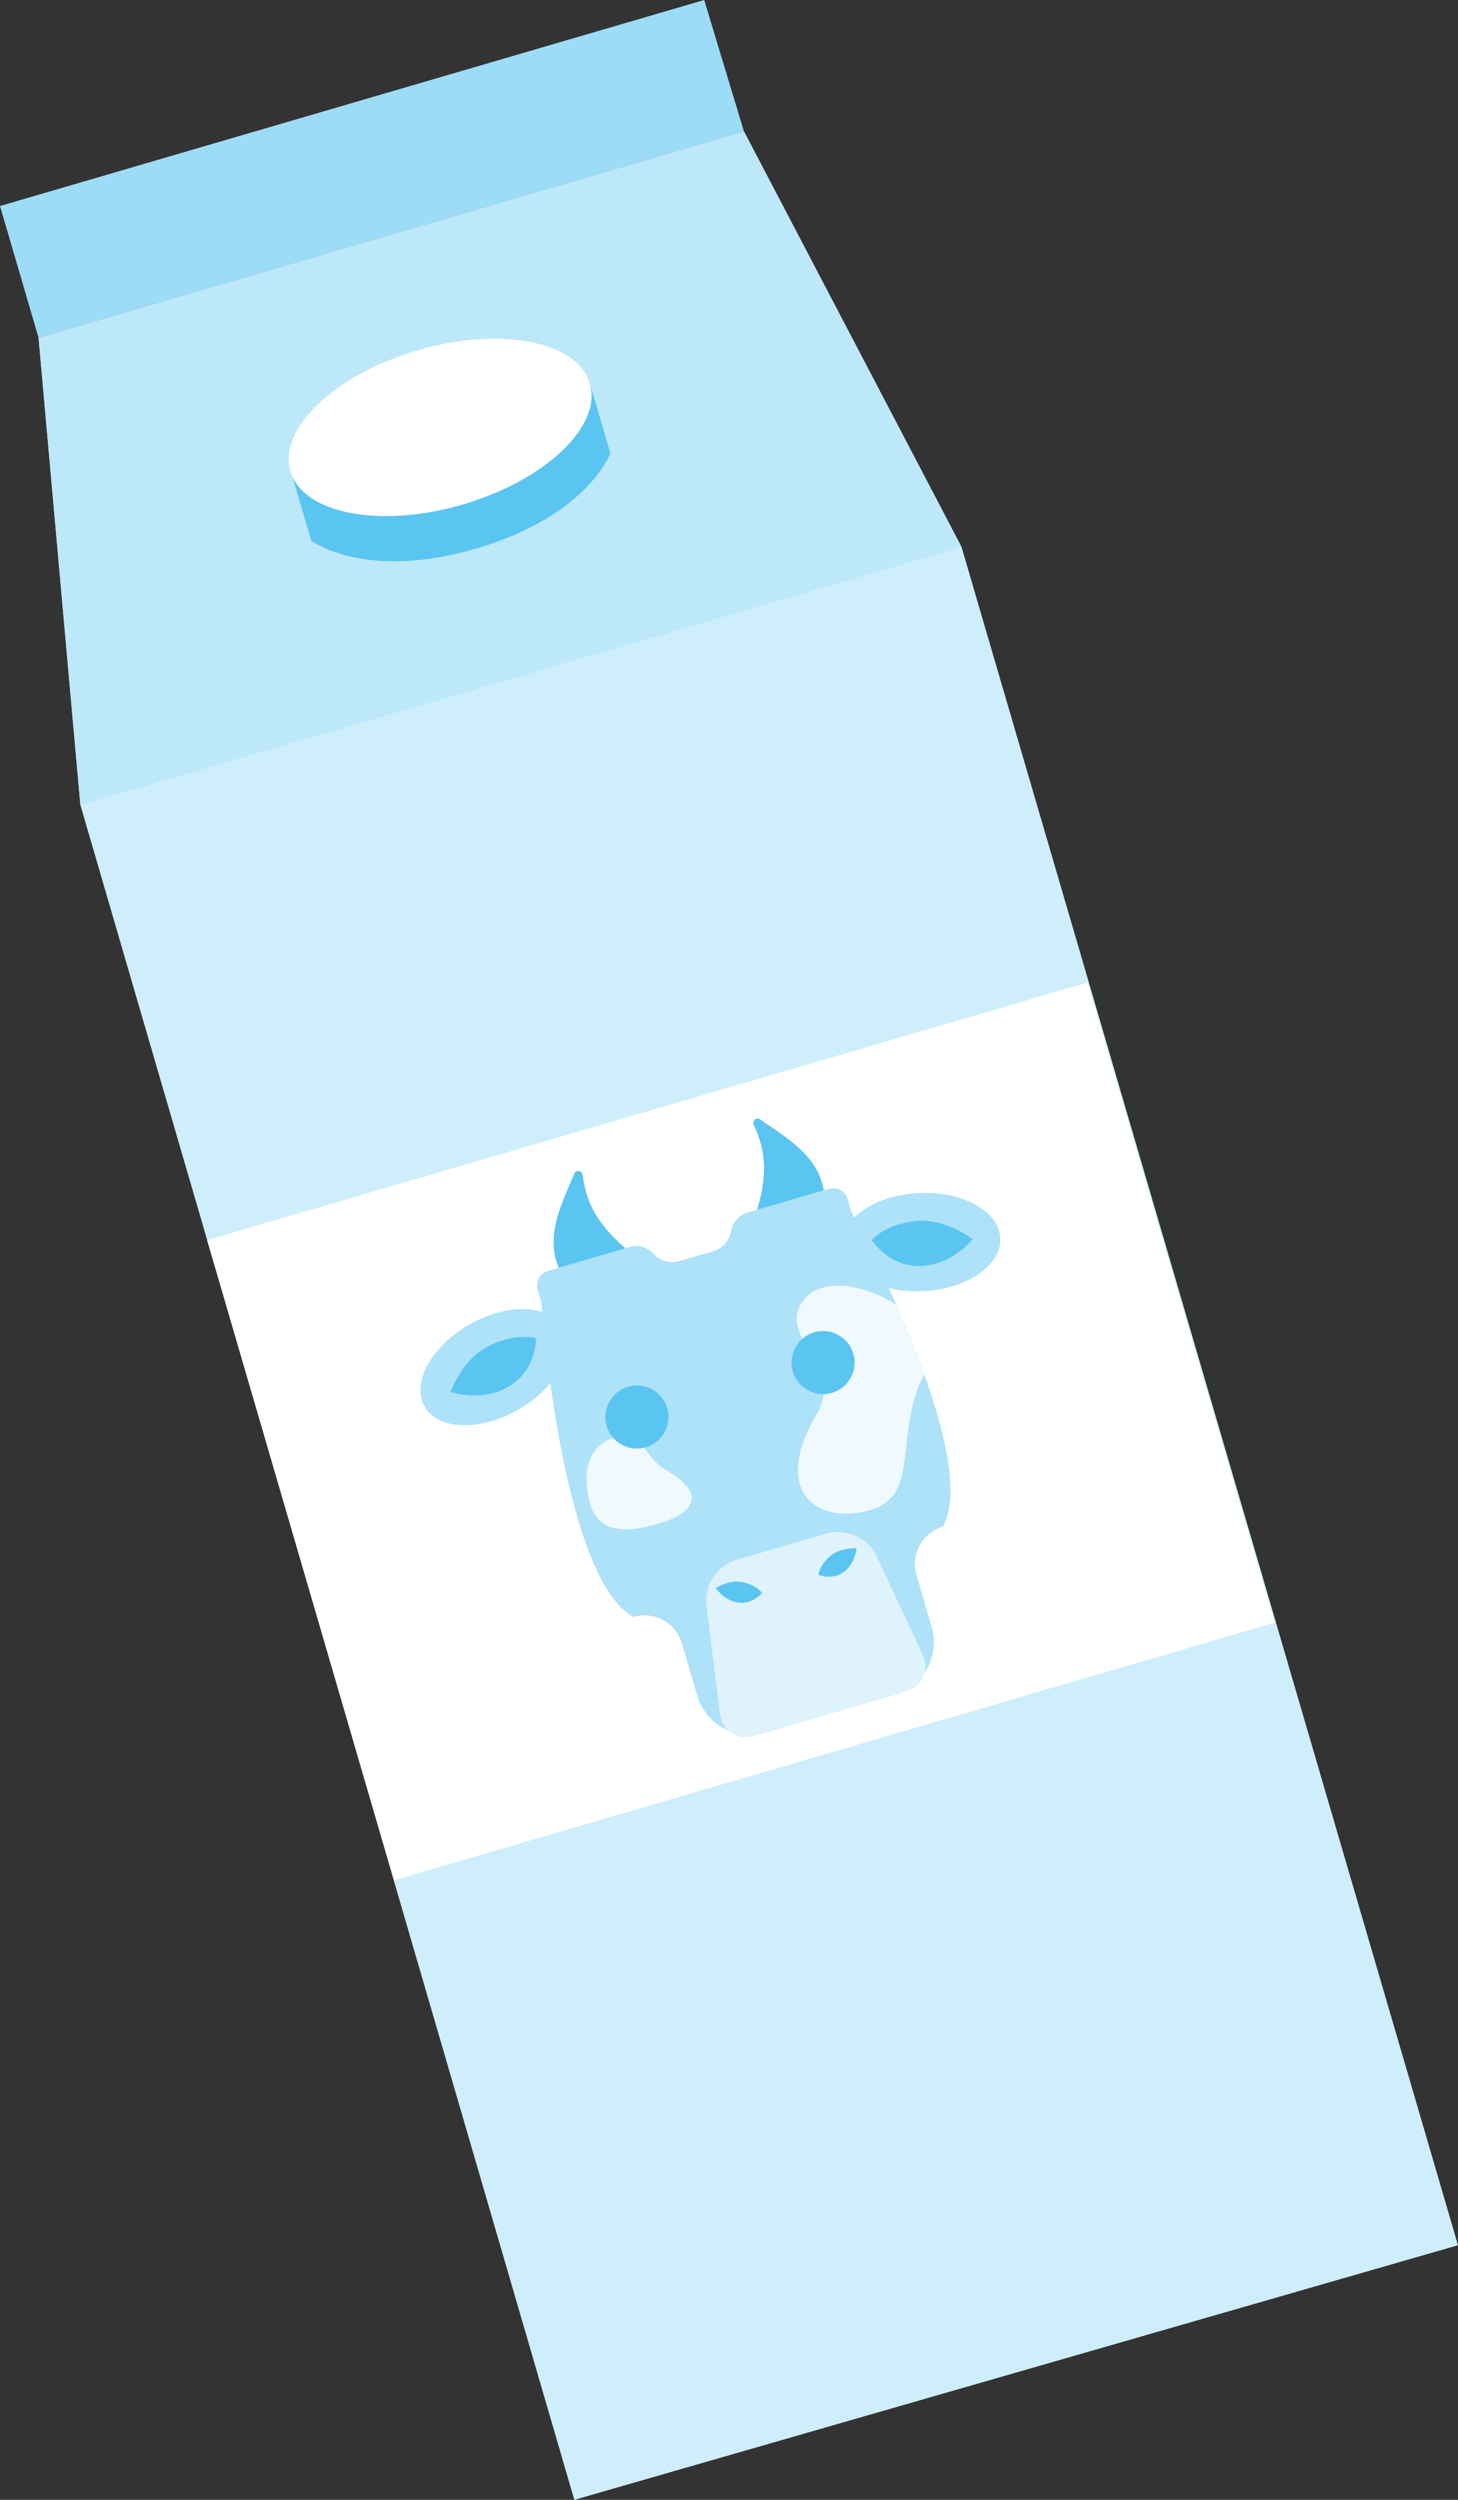 <?xml version="1.0" encoding="UTF-8"?>
<svg id="uuid-fb59d6a2-485e-4225-b586-12e1864bd756" data-name="Ebene 2" xmlns="http://www.w3.org/2000/svg" xmlns:xlink="http://www.w3.org/1999/xlink" viewBox="0 0 171.97 294.74">
  <rect x="0" y="0" width="171.97" height="294.74" fill="#333333" stroke="none"/>
  <defs>
    <clipPath id="uuid-b0af1470-761c-44de-956a-17c219073387">
      <path d="m100.38,142.76l-.41-1.41c-.27-.93-1.25-1.47-2.19-1.2l-9.6,2.81c-.99.29-1.74,1.11-1.94,2.12l-.04.18c-.21,1.07-1,1.93-2.04,2.24l-4.07,1.19c-1.07.31-2.22,0-2.97-.83l-.05-.05c-.71-.78-1.8-1.08-2.81-.78l-9.64,2.82c-.93.27-1.47,1.25-1.2,2.19l.41,1.41h0s2.38,32.54,10.88,37.19h0c2.45-.72,5.02.69,5.73,3.14l1.79,6.11c1,3.42,4.59,5.39,8.01,4.39l15.26-4.46c3.42-1,5.39-4.59,4.39-8.01l-1.79-6.11c-.72-2.45.69-5.02,3.14-5.73,4.65-8.5-10.87-37.18-10.88-37.19Z" fill="none"/>
    </clipPath>
  </defs>
  <g id="uuid-992768ba-a2ba-4ce2-a1a8-2585db957c16" data-name="Ebene 4">
    <g>
      <polygon points="171.97 264.72 67.74 294.74 9.48 94.91 4.55 39.83 87.75 15.5 113.42 64.51 171.97 264.72" fill="#ceeefb"/>
      <rect x="33.3" y="129.44" width="108.2" height="78.63" transform="translate(-43.86 31.32) rotate(-16.3)" fill="#fff"/>
      <polygon points="4.55 39.83 0 24.29 83.06 0 87.75 15.5 4.55 39.83" fill="#9ddcf7"/>
      <polygon points="9.48 94.91 113.42 64.51 87.75 15.5 4.55 39.83 9.48 94.91" fill="#bde8fa"/>
      <g>
        <path d="m34.12,54.95l35.29-10.32,2.58,8.81s-2.64,7.38-15.86,11.25c-13.09,3.83-19.42-.93-19.42-.93l-2.58-8.81Z" fill="#5bc5f2"/>
        <ellipse cx="51.92" cy="50.39" rx="18.4" ry="9.47" transform="translate(-12.06 16.6) rotate(-16.3)" fill="#fff"/>
      </g>
      <g>
        <path d="m87.24,147.79l9.23-2.7c2.96-7.49-3.37-10.65-6.82-13.12-.42-.3-.98.15-.76.62,1.37,3.04,2.43,6.67-1.64,15.2Z" fill="#5bc5f2"/>
        <path d="m78.28,150.41l-9.23,2.7c-6.53-4.71-2.9-10.79-1.32-14.73.19-.48.9-.4.98.11.48,3.3,1.55,6.93,9.57,11.92Z" fill="#5bc5f2"/>
        <path d="m100.38,142.76l-.41-1.41c-.27-.93-1.25-1.47-2.19-1.2l-9.6,2.81c-.99.29-1.74,1.11-1.94,2.12l-.04.18c-.21,1.07-1,1.93-2.04,2.24l-4.07,1.19c-1.07.31-2.22,0-2.97-.83l-.05-.05c-.71-.78-1.8-1.08-2.81-.78l-9.64,2.82c-.93.27-1.47,1.25-1.2,2.19l.41,1.41h0s2.38,32.54,10.88,37.19h0c2.45-.72,5.02.69,5.73,3.14l1.79,6.11c1,3.42,4.59,5.39,8.01,4.39l15.26-4.46c3.42-1,5.39-4.59,4.39-8.01l-1.79-6.11c-.72-2.45.69-5.02,3.14-5.73,4.65-8.5-10.87-37.18-10.88-37.19Z" fill="#ade2f9"/>
        <ellipse cx="108.61" cy="146.46" rx="9.37" ry="5.79" transform="translate(-7.16 5.59) rotate(-2.86)" fill="#ade2f9"/>
        <ellipse cx="58.22" cy="161.2" rx="9.37" ry="5.79" transform="translate(-72.31 50.13) rotate(-29.75)" fill="#ade2f9"/>
        <path d="m106.99,199.37l-18.2,5.32c-1.79.52-3.61-.68-3.85-2.52l-1.61-12.76c-.31-2.48,1.22-4.83,3.63-5.53l10.43-3.05c2.41-.71,4.98.45,6.04,2.73l5.45,11.62c.79,1.68-.11,3.66-1.89,4.18Z" fill="#def3fc"/>
        <g clip-path="url(#uuid-b0af1470-761c-44de-956a-17c219073387)" fill="none">
          <g>
            <path d="m109.4,161.33c-4.28,7.28-.49,14.88-6.75,16.71-6.26,1.83-11.75-2.19-6.32-11.31,3.34-5.6-4.83-9.11-1.58-13.41,3.93-5.2,17.95,2.4,14.64,8.02Z" fill="#eff9fe"/>
            <path d="m78.67,173.4c4.62,2.65,3.45,5.07-1.49,6.39-3.43.92-6.56.94-7.56-2.47-1-3.41-.45-6.88,2.96-7.88,3.41-1,3.01,2.19,6.09,3.96Z" fill="#eff9fe"/>
            <circle cx="97.08" cy="160.65" r="3.72" fill="#5bc5f2"/>
            <circle cx="75.13" cy="167.07" r="3.72" fill="#5bc5f2"/>
          </g>
        </g>
        <path d="m102.83,146.2s1.66-2.03,5.62-2.26c3.21-.19,6.27,2.16,6.27,2.16,0,0-2.47,3.14-6.28,3.17-3.68.03-5.61-3.07-5.61-3.07Z" fill="#5bc5f2"/>
        <path d="m96.53,185.68s.1-1.2,1.55-2.33c1.17-.91,2.95-.82,2.95-.82,0,0-.12,1.84-1.56,2.85-1.39.97-2.94.3-2.94.3Z" fill="#5bc5f2"/>
        <path d="m89.88,187.81s-.67-1.01-2.48-1.3c-1.47-.23-2.98.71-2.98.71,0,0,.99,1.55,2.74,1.74,1.69.18,2.71-1.15,2.71-1.15Z" fill="#5bc5f2"/>
        <path d="m63.21,157.79s-2.49-.81-5.95,1.12c-2.81,1.57-4.12,5.2-4.12,5.2,0,0,3.77,1.31,7-.71s3.07-5.61,3.07-5.61Z" fill="#5bc5f2"/>
      </g>
    </g>
  </g>
</svg>